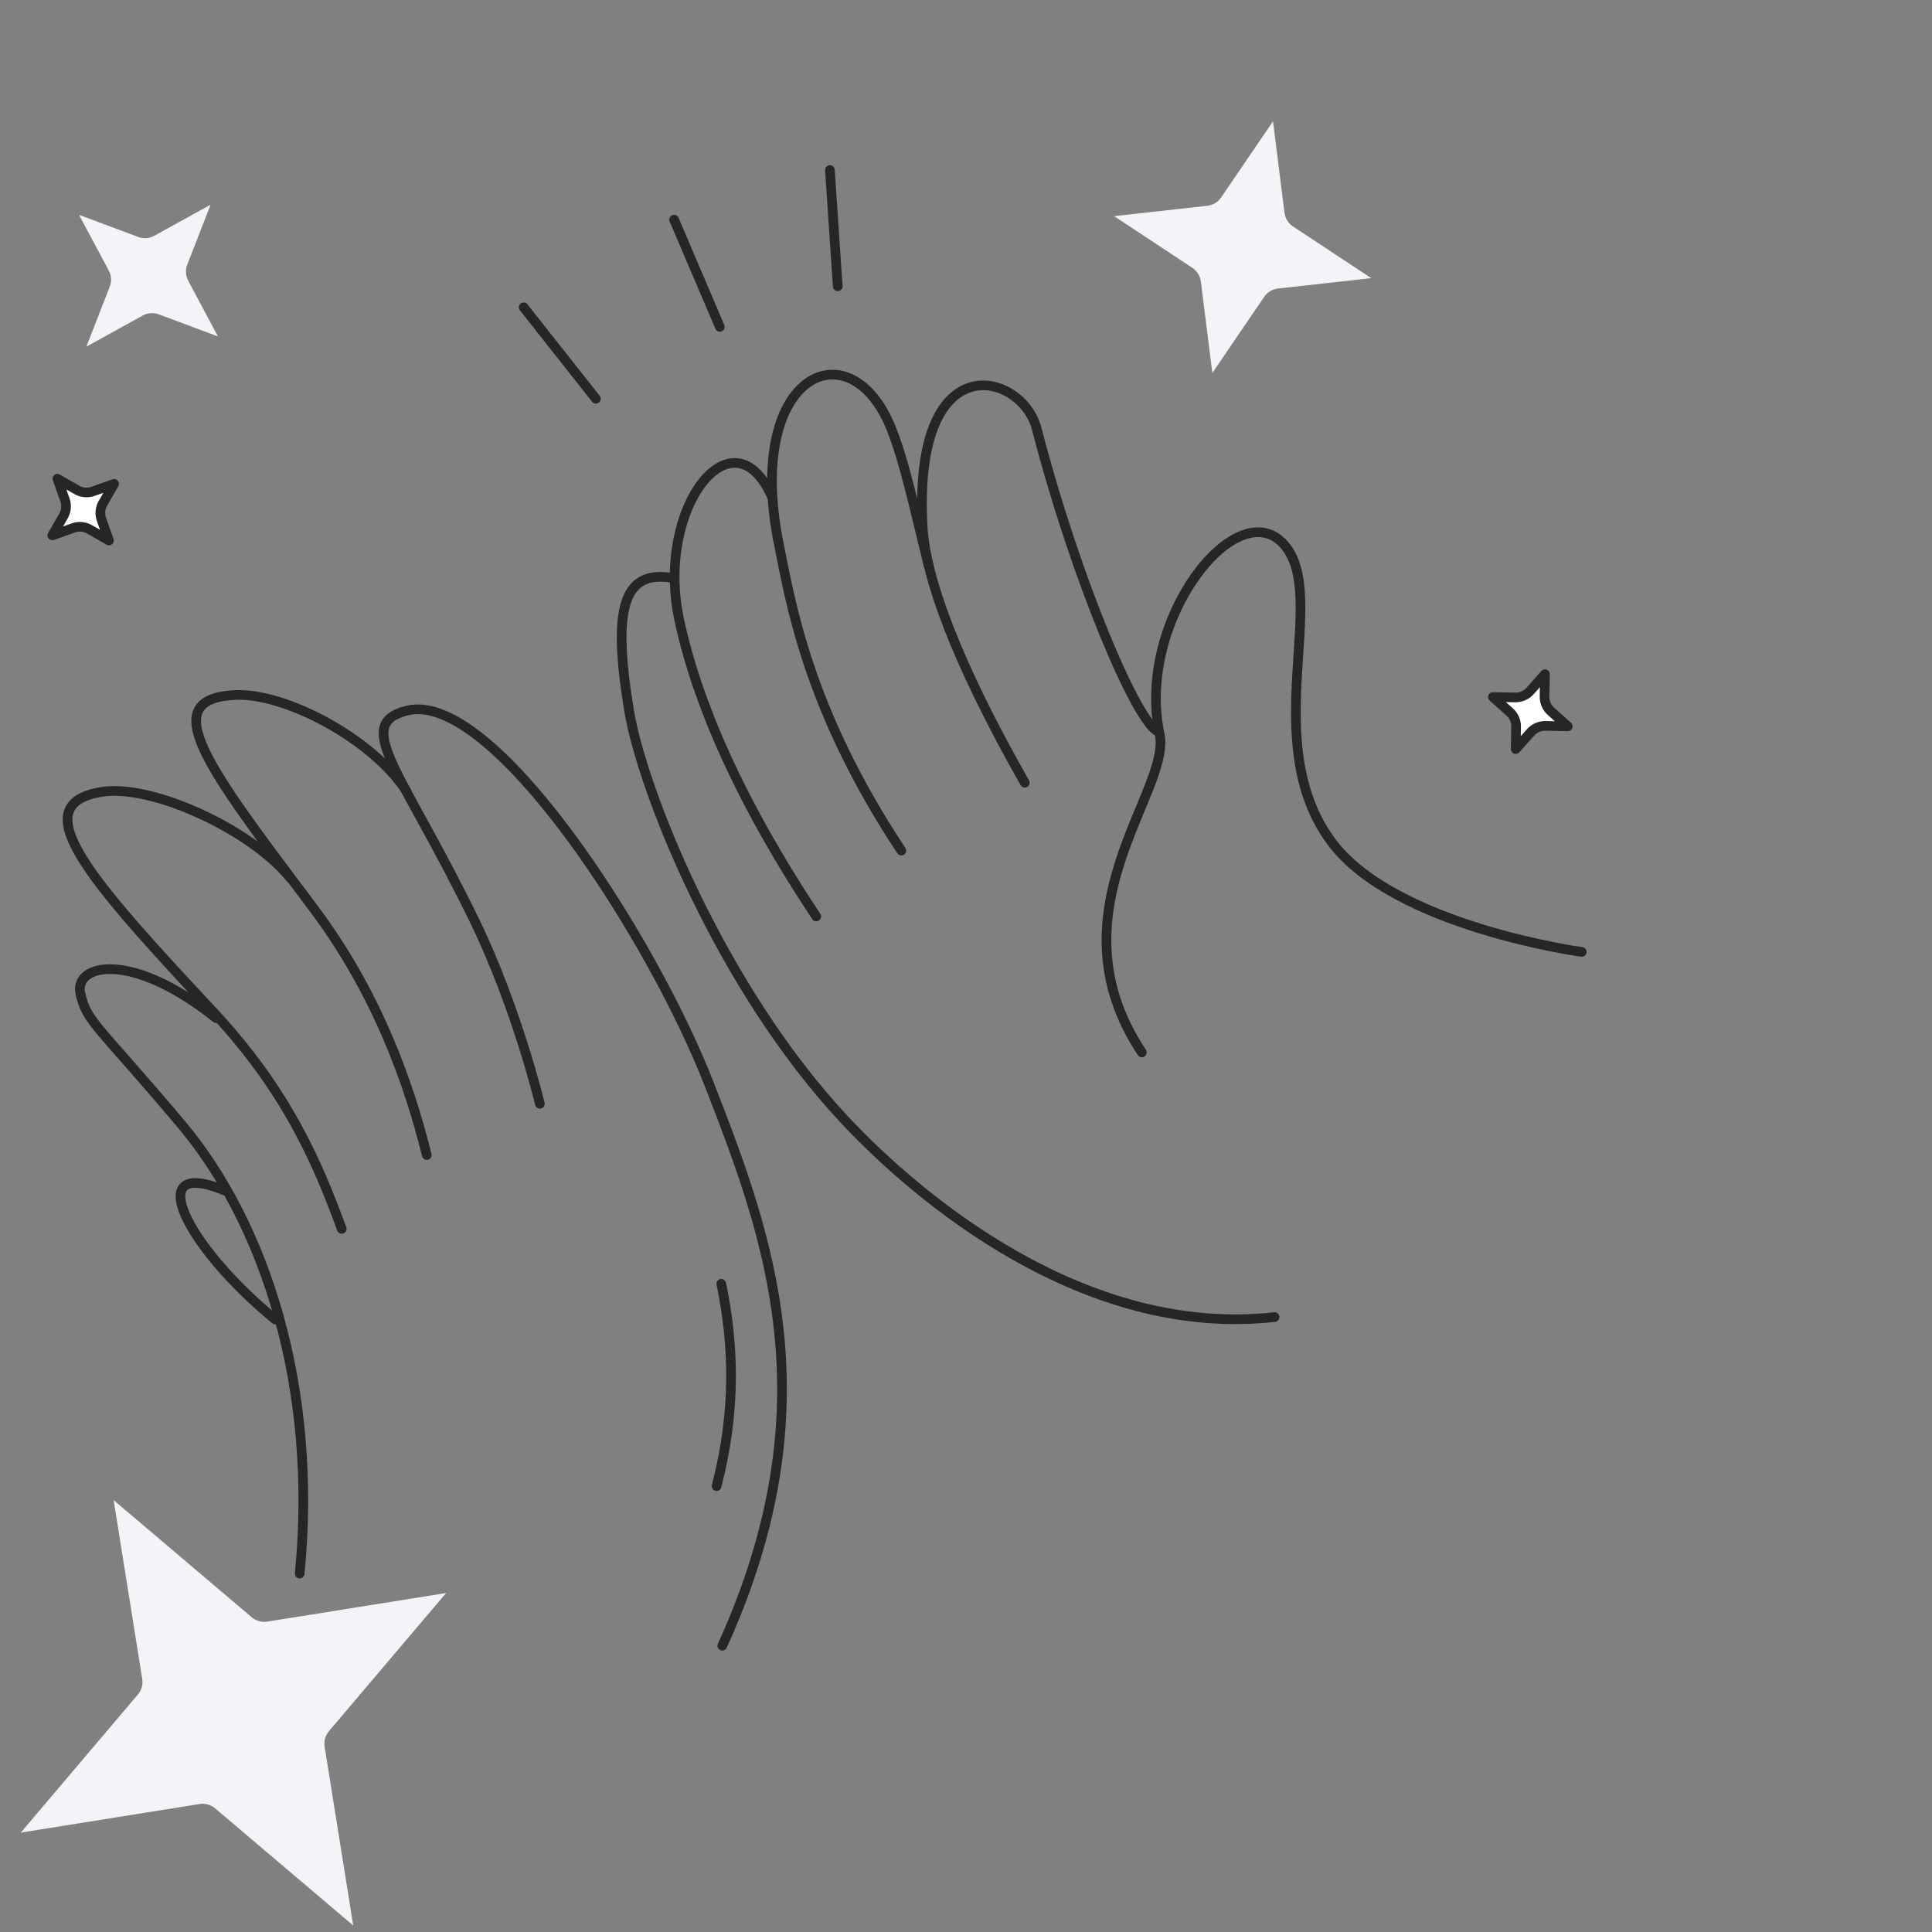 <?xml version="1.0" encoding="UTF-8"?> <svg xmlns="http://www.w3.org/2000/svg" width="200" height="200" viewBox="0 0 200 200" fill="none"><rect x="0" y="0" width="200" height="200" fill="#808080" stroke="none"/><g clip-path="url(#clip0)"><path d="M11.765 155.295L26.061 167.42C26.506 167.798 27.094 167.962 27.67 167.87L46.18 164.91L34.056 179.205C33.678 179.651 33.514 180.239 33.606 180.815L36.566 199.325L22.27 187.2C21.825 186.823 21.237 186.658 20.661 186.75L2.151 189.71L14.275 175.415C14.653 174.97 14.817 174.382 14.725 173.805L11.765 155.295Z" fill="#F3F4F7"></path><path d="M22.381 105.4C13.487 98.308 7.673 99.842 8.315 102.818C8.957 105.793 10.143 106.14 18.765 116.377C27.388 126.614 32.931 143.538 31.024 162.895" stroke="#262626" stroke-linecap="round" stroke-linejoin="round"></path><path d="M30.035 90.871C25.988 85.869 15.684 81.121 10.496 81.978C2.485 83.301 9.015 90.782 21.959 104.633C29.539 112.743 32.745 120.005 35.377 127.212" stroke="#262626" stroke-linecap="round" stroke-linejoin="round"></path><path d="M28.487 136.588C19.162 128.932 14.659 119.677 23.284 123.255" stroke="#262626" stroke-linecap="round" stroke-linejoin="round"></path><path d="M69.543 59.818C64.419 58.975 63.41 63.192 65.123 73.567C66.445 81.578 74.464 102.049 87.409 115.9C94.988 124.01 112.187 138.554 131.942 136.343" stroke="#262626" stroke-linecap="round" stroke-linejoin="round"></path><path d="M79.919 51.448C75.906 42.337 67.818 52.445 70.305 64.122C71.566 70.042 74.784 80.237 84.496 94.868" stroke="#262626" stroke-linecap="round" stroke-linejoin="round"></path><path d="M118.205 108.948C108.493 94.318 121.305 81.9 120.044 75.98C117.557 64.303 127.94 50.999 132.847 56.288C137.754 61.578 130.094 76.739 137.844 87.16C144.351 95.909 163.746 98.544 163.746 98.544" stroke="#262626" stroke-linecap="round" stroke-linejoin="round"></path><path d="M96.123 58.513C94.73 52.955 93.506 47.128 92.02 43.793C87.612 33.901 77.085 38.93 80.635 56.38C81.842 62.312 83.597 73.426 93.309 88.057" stroke="#262626" stroke-linecap="round" stroke-linejoin="round"></path><path d="M119.903 75.725C117.825 75.045 111.469 60.391 107.315 44.367C105.786 38.47 94.435 35.474 95.514 54.573C95.806 59.737 98.917 68.409 106.086 81.029" stroke="#262626" stroke-linecap="round" stroke-linejoin="round"></path><path d="M42.084 81.912C38.592 76.51 29.491 71.648 24.241 71.949C16.135 72.413 21.387 79.316 32.374 93.912C39.049 102.78 42.327 112.122 44.18 119.568" stroke="#262626" stroke-linecap="round" stroke-linejoin="round"></path><path d="M74.772 170.369C86.157 145.354 79.449 127.735 73.43 112.272C67.412 96.809 50.942 71.389 42.148 73.556C36.413 74.969 41.611 79.842 49.139 95.342C53.529 104.382 55.886 114.266 55.886 114.266" stroke="#262626" stroke-linecap="round" stroke-linejoin="round"></path><path d="M74.18 153.845C76.23 145.969 75.959 139.107 74.666 132.895" stroke="#262626" stroke-linecap="round" stroke-linejoin="round"></path><path d="M5.947 49.561L7.958 50.716C8.464 51.006 9.072 51.061 9.622 50.866L11.808 50.091L10.654 52.102C10.363 52.608 10.308 53.216 10.503 53.767L11.279 55.952L9.267 54.798C8.761 54.507 8.153 54.452 7.603 54.647L5.417 55.423L6.572 53.411C6.862 52.905 6.917 52.297 6.722 51.747L5.947 49.561Z" fill="white" stroke="#262626" stroke-linejoin="round"></path><path d="M131.781 12.56L132.969 22.02C133.041 22.6 133.363 23.118 133.85 23.44L141.949 28.793L132.301 29.866C131.721 29.93 131.198 30.245 130.869 30.727L125.5 38.607L124.312 29.147C124.24 28.567 123.918 28.049 123.431 27.727L115.332 22.375L124.98 21.301C125.56 21.237 126.083 20.922 126.412 20.44L131.781 12.56Z" fill="#F3F4F7"></path><path d="M159.934 69.795L159.892 72.114C159.882 72.698 160.127 73.257 160.563 73.645L162.296 75.186L159.977 75.144C159.393 75.133 158.834 75.378 158.446 75.814L156.905 77.547L156.947 75.228C156.958 74.645 156.713 74.086 156.277 73.698L154.544 72.156L156.862 72.198C157.446 72.209 158.005 71.964 158.393 71.528L159.934 69.795Z" fill="white" stroke="#262626" stroke-linejoin="round"></path><line x1="61.687" y1="41.282" x2="54.21" y2="31.814" stroke="#262626" stroke-linecap="round" stroke-linejoin="round"></line><line x1="74.516" y1="33.837" x2="69.785" y2="22.739" stroke="#262626" stroke-linecap="round" stroke-linejoin="round"></line><line x1="86.722" y1="29.638" x2="85.911" y2="17.6" stroke="#262626" stroke-linecap="round" stroke-linejoin="round"></line><path d="M8.183 22.242L14.306 24.529C14.853 24.734 15.462 24.689 15.973 24.407L21.803 21.188L19.385 27.394C19.173 27.938 19.209 28.547 19.484 29.062L22.562 34.828L16.439 32.541C15.892 32.337 15.284 32.382 14.773 32.664L8.942 35.883L11.36 29.677C11.572 29.133 11.536 28.524 11.261 28.009L8.183 22.242Z" fill="#F3F4F7"></path></g><defs><clipPath id="clip0"><rect width="200" height="200" fill="white"></rect></clipPath></defs></svg> 